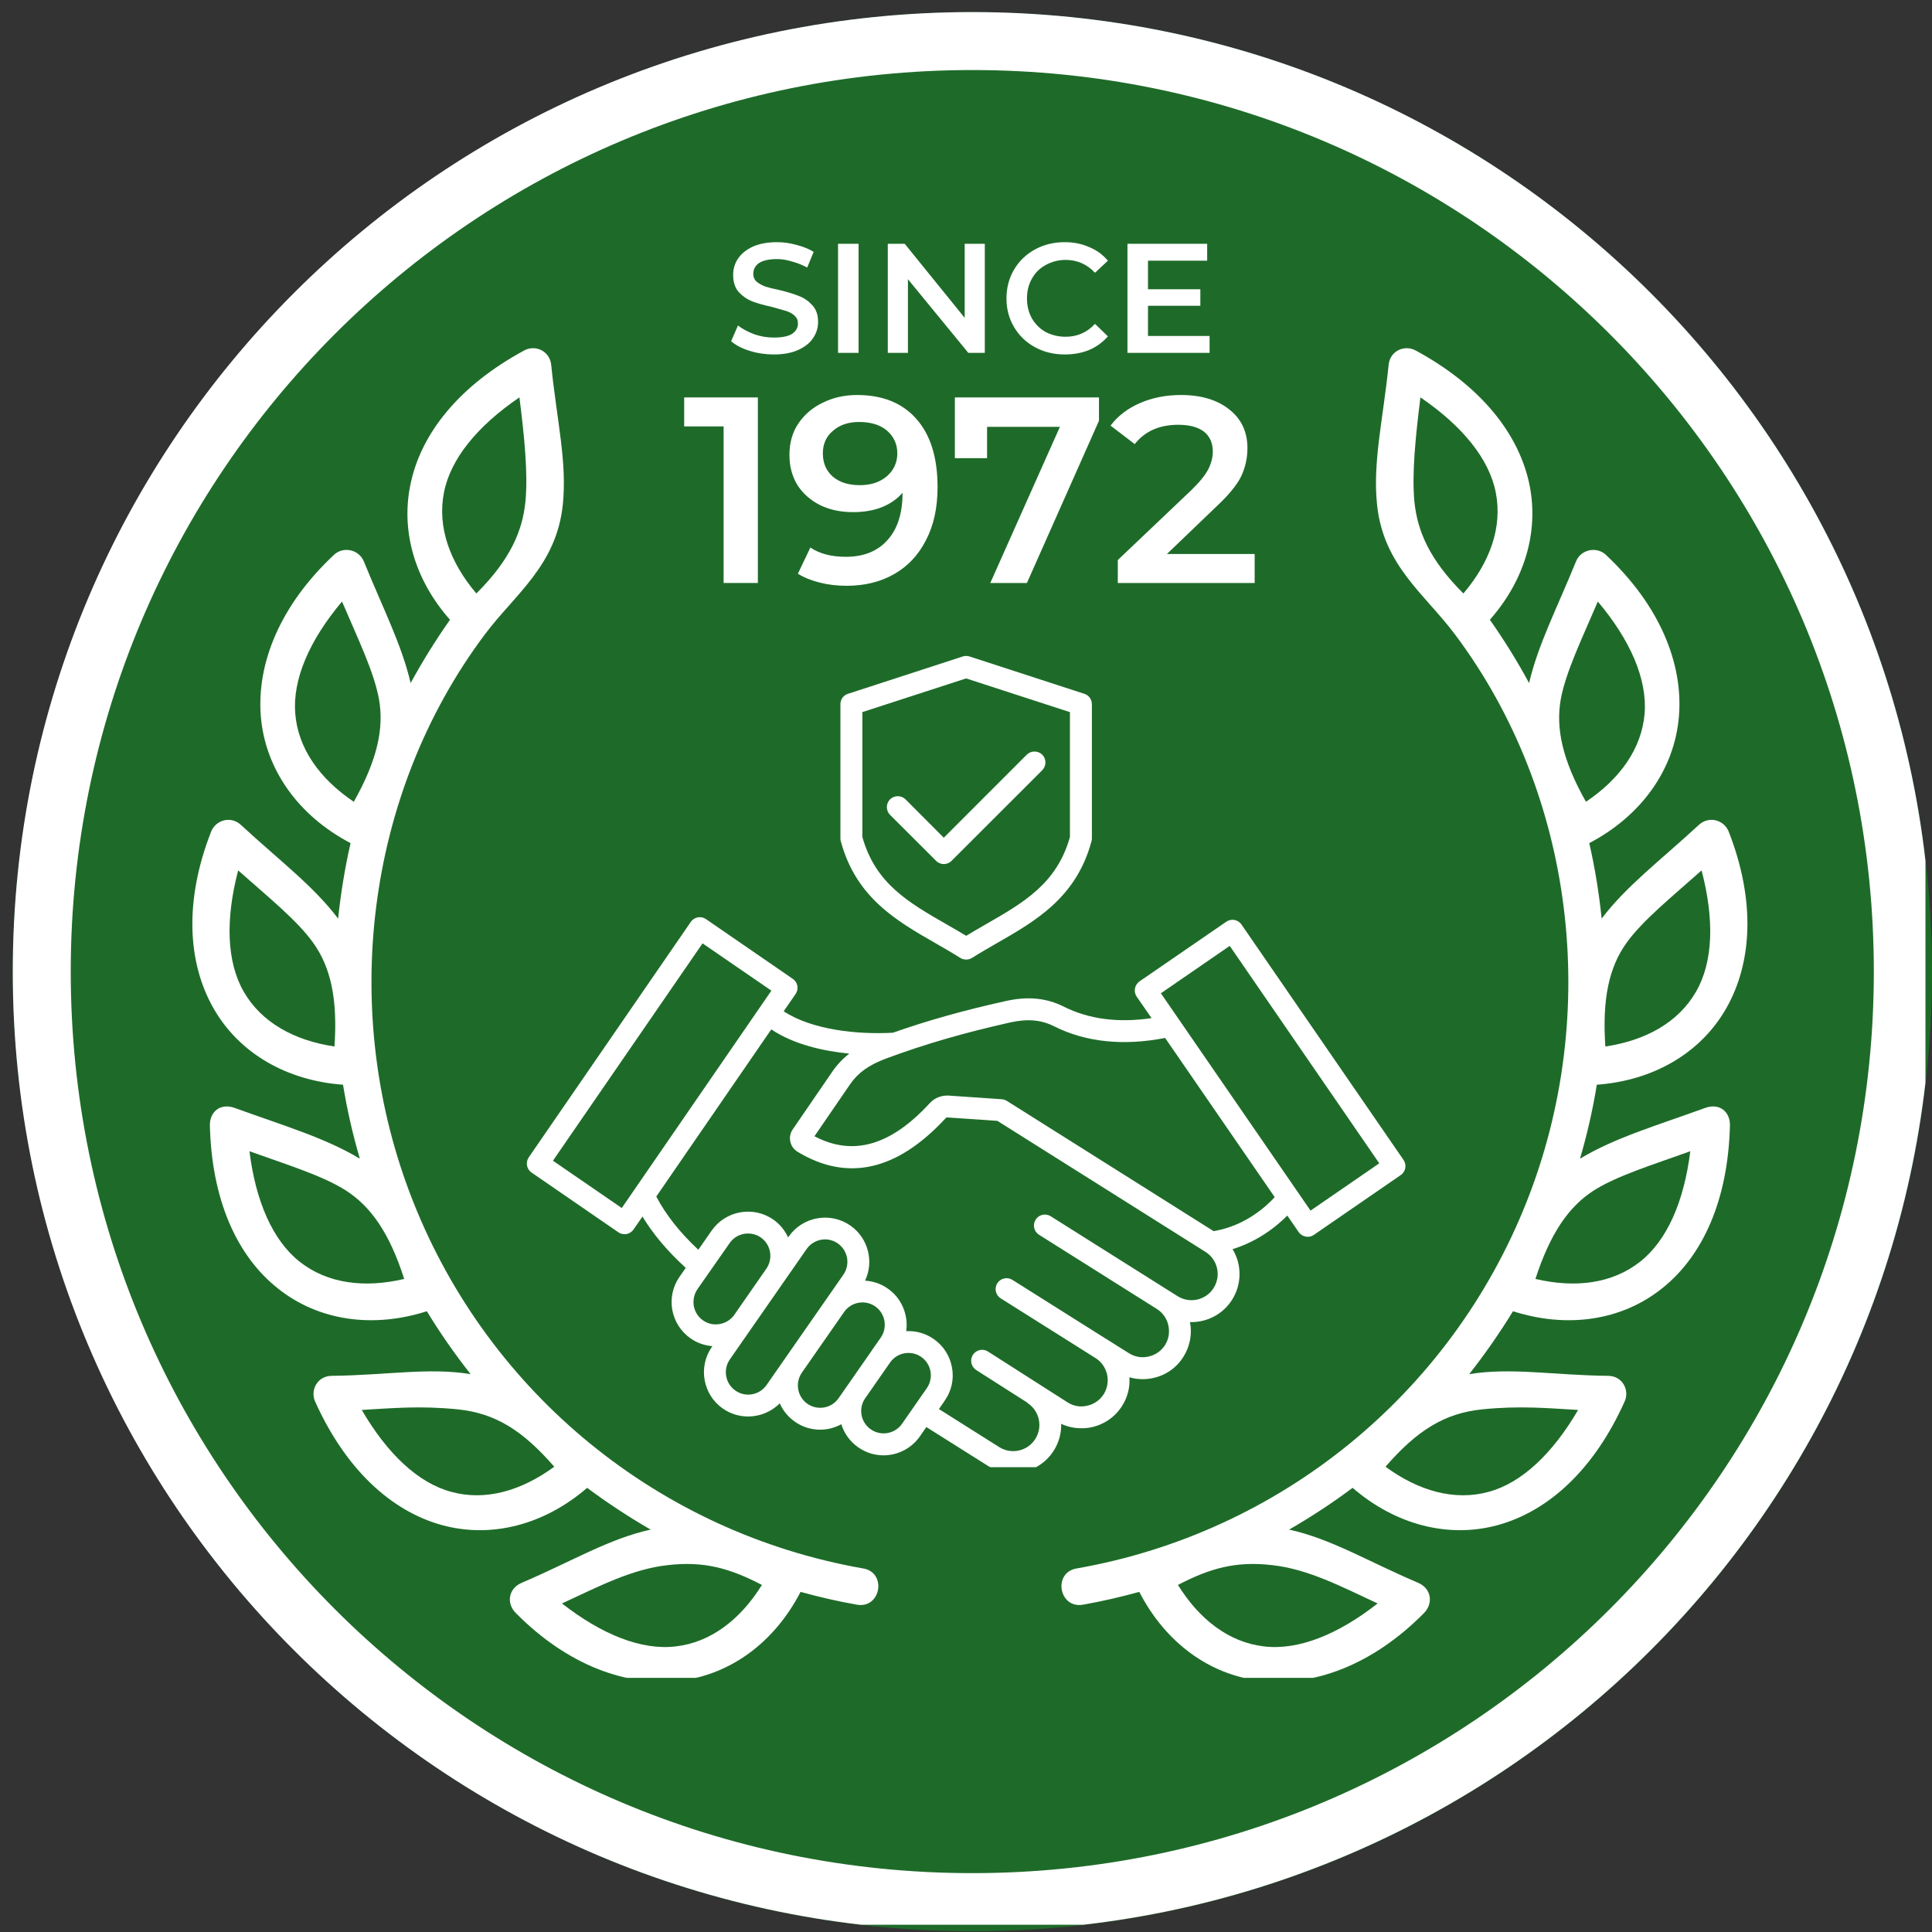 <svg version="1.0" preserveAspectRatio="xMidYMid meet" height="100" viewBox="0 0 75 75" zoomAndPan="magnify" width="100" xmlns:xlink="http://www.w3.org/1999/xlink" xmlns="http://www.w3.org/2000/svg"><rect x="0" y="0" width="75" height="75" fill="#333333" stroke="none"/><defs><g></g><clipPath id="7f9354f758"><path clip-rule="nonzero" d="M 0.496 0.469 L 75 0.469 L 75 74.973 L 0.496 74.973 Z M 0.496 0.469"></path></clipPath><clipPath id="10a3d68a08"><path clip-rule="nonzero" d="M 37.75 0.469 C 17.176 0.469 0.496 17.148 0.496 37.723 C 0.496 58.293 17.176 74.973 37.75 74.973 C 58.32 74.973 75 58.293 75 37.723 C 75 17.148 58.32 0.469 37.75 0.469 Z M 37.75 0.469"></path></clipPath><clipPath id="3344369238"><path clip-rule="nonzero" d="M 0.496 0.469 L 75 0.469 L 75 74.973 L 0.496 74.973 Z M 0.496 0.469"></path></clipPath><clipPath id="0aacb5520c"><path clip-rule="nonzero" d="M 37.75 0.469 C 17.176 0.469 0.496 17.148 0.496 37.723 C 0.496 58.293 17.176 74.973 37.75 74.973 C 58.32 74.973 75 58.293 75 37.723 C 75 17.148 58.32 0.469 37.75 0.469 Z M 37.75 0.469"></path></clipPath><clipPath id="d2c2fb5739"><rect height="75" y="0" width="75" x="0"></rect></clipPath><clipPath id="c7a3d7ed5d"><path clip-rule="nonzero" d="M 0.496 0.469 L 74.746 0.469 L 74.746 74.719 L 0.496 74.719 Z M 0.496 0.469"></path></clipPath><clipPath id="b21b78520a"><path clip-rule="nonzero" d="M 37.746 0.469 C 17.172 0.469 0.496 17.145 0.496 37.719 C 0.496 58.289 17.172 74.965 37.746 74.965 C 58.316 74.965 74.992 58.289 74.992 37.719 C 74.992 17.145 58.316 0.469 37.746 0.469 Z M 37.746 0.469"></path></clipPath><clipPath id="1769fcba49"><path clip-rule="nonzero" d="M 7.117 13.383 L 35 13.383 L 35 65.133 L 7.117 65.133 Z M 7.117 13.383"></path></clipPath><clipPath id="4ea469399e"><path clip-rule="nonzero" d="M 41 13.383 L 68 13.383 L 68 65.133 L 41 65.133 Z M 41 13.383"></path></clipPath><clipPath id="d77bfa204d"><path clip-rule="nonzero" d="M 18.133 18.617 L 59.609 18.617 L 59.609 60.254 L 18.133 60.254 Z M 18.133 18.617"></path></clipPath><clipPath id="3b104c5866"><path clip-rule="nonzero" d="M 38.871 18.617 C 27.418 18.617 18.133 27.938 18.133 39.43 C 18.133 50.922 27.418 60.242 38.871 60.242 C 50.324 60.242 59.609 50.922 59.609 39.43 C 59.609 27.938 50.324 18.617 38.871 18.617 Z M 38.871 18.617"></path></clipPath><clipPath id="88410cac5c"><path clip-rule="nonzero" d="M 0.133 0.617 L 41.609 0.617 L 41.609 42.254 L 0.133 42.254 Z M 0.133 0.617"></path></clipPath><clipPath id="e1678f9475"><path clip-rule="nonzero" d="M 20.871 0.617 C 9.418 0.617 0.133 9.938 0.133 21.43 C 0.133 32.922 9.418 42.242 20.871 42.242 C 32.324 42.242 41.609 32.922 41.609 21.43 C 41.609 9.938 32.324 0.617 20.871 0.617 Z M 20.871 0.617"></path></clipPath><clipPath id="431a09340c"><rect height="43" y="0" width="42" x="0"></rect></clipPath><clipPath id="d9dc18854e"><path clip-rule="nonzero" d="M 18.133 22.309 L 54.66 22.309 L 54.66 58.832 L 18.133 58.832 Z M 18.133 22.309"></path></clipPath><clipPath id="efc739c509"><path clip-rule="nonzero" d="M 36.395 22.309 C 26.309 22.309 18.133 30.484 18.133 40.57 C 18.133 50.656 26.309 58.832 36.395 58.832 C 46.48 58.832 54.66 50.656 54.66 40.57 C 54.66 30.484 46.48 22.309 36.395 22.309 Z M 36.395 22.309"></path></clipPath><clipPath id="fbdcb2a50a"><path clip-rule="nonzero" d="M 0.133 0.309 L 36.66 0.309 L 36.66 36.832 L 0.133 36.832 Z M 0.133 0.309"></path></clipPath><clipPath id="f1445cd434"><path clip-rule="nonzero" d="M 18.395 0.309 C 8.309 0.309 0.133 8.484 0.133 18.57 C 0.133 28.656 8.309 36.832 18.395 36.832 C 28.48 36.832 36.66 28.656 36.66 18.57 C 36.66 8.484 28.48 0.309 18.395 0.309 Z M 18.395 0.309"></path></clipPath><clipPath id="ffa5e22930"><rect height="37" y="0" width="37" x="0"></rect></clipPath><clipPath id="9d31e741f1"><path clip-rule="nonzero" d="M 20.359 25.457 L 54.859 25.457 L 54.859 56.957 L 20.359 56.957 Z M 20.359 25.457"></path></clipPath><clipPath id="29dd0402a1"><path clip-rule="nonzero" d="M 0.398 2 L 4 2 L 4 10 L 0.398 10 Z M 0.398 2"></path></clipPath><clipPath id="cc805d019b"><rect height="13" y="0" width="24" x="0"></rect></clipPath><clipPath id="e98facf542"><path clip-rule="nonzero" d="M 0.078 2 L 4 2 L 4 7 L 0.078 7 Z M 0.078 2"></path></clipPath><clipPath id="5ace213bef"><rect height="9" y="0" width="20" x="0"></rect></clipPath></defs><g clip-path="url(#7f9354f758)"><g clip-path="url(#10a3d68a08)"><g transform="matrix(1, 0, 0, 1, -0, -0)"><g clip-path="url(#d2c2fb5739)"><g clip-path="url(#3344369238)"><g clip-path="url(#0aacb5520c)"><path fill-rule="nonzero" fill-opacity="1" d="M 0.496 0.469 L 75 0.469 L 75 74.973 L 0.496 74.973 Z M 0.496 0.469" fill="#1e6b29"></path></g></g></g></g></g></g><g clip-path="url(#c7a3d7ed5d)"><g clip-path="url(#b21b78520a)"><path stroke-miterlimit="4" stroke-opacity="1" stroke-width="6" stroke="#ffffff" d="M 49.666 -0 C 22.234 -0 -0 22.234 -0 49.666 C -0 77.093 22.234 99.328 49.666 99.328 C 77.093 99.328 99.328 77.093 99.328 49.666 C 99.328 22.234 77.093 -0 49.666 -0 Z M 49.666 -0" stroke-linejoin="miter" fill="none" transform="matrix(0.75, 0, 0, 0.75, 0.496, 0.469)" stroke-linecap="butt"></path></g></g><path fill-rule="nonzero" fill-opacity="1" d="M 46.906 39.367 L 53.703 39.367 L 40.223 53.074 Z M 29.992 39.367 L 45.312 39.367 L 37.652 55.078 Z M 21.598 39.367 L 28.395 39.367 L 35.082 53.078 Z M 48.902 27.895 L 54.227 37.934 L 47.297 37.934 Z M 26.402 27.895 L 28.004 37.934 L 21.074 37.934 Z M 36.133 26.43 C 37.145 26.441 38.156 26.434 39.172 26.43 L 45.27 37.934 L 30.031 37.934 Z M 47.688 26.387 L 46.09 36.418 L 40.785 26.422 Z M 27.613 26.387 L 34.52 26.422 L 29.215 36.418 Z M 26.793 24.941 C 26.43 24.941 26.211 25.207 26.102 25.406 L 19.344 38.145 C 19.012 38.477 19.082 39.035 19.488 39.273 L 37.012 57.082 C 37.531 57.609 37.918 57.461 38.289 57.082 L 55.863 39.215 C 56.172 38.98 56.234 38.539 56.004 38.223 L 49.203 25.398 C 48.977 24.977 48.719 24.957 48.395 24.953 Z M 26.793 24.941" fill="#ffffff"></path><g clip-path="url(#1769fcba49)"><path fill-rule="nonzero" fill-opacity="1" d="M 29.578 61.527 C 28.742 62.871 27.594 63.758 26.227 63.914 C 24.902 64.07 23.367 63.457 21.816 62.246 C 23.223 61.598 24.508 60.914 25.922 60.758 C 27.332 60.594 28.34 60.883 29.578 61.527 Z M 17.766 54.711 C 19.23 54.859 20.293 55.531 21.516 56.938 C 20.238 57.875 18.844 58.277 17.52 57.914 C 16.23 57.57 15.031 56.43 14.043 54.734 C 15.199 54.668 16.305 54.562 17.766 54.711 Z M 9.684 44.691 C 11.141 45.215 12.535 45.641 13.434 46.219 C 14.406 46.844 15.125 47.879 15.691 49.648 C 14.152 50.012 12.711 49.832 11.633 48.98 C 10.59 48.156 9.926 46.641 9.684 44.691 Z M 9.246 33.789 C 10.402 34.816 11.539 35.73 12.16 36.602 C 12.832 37.539 13.113 38.766 12.984 40.625 C 11.418 40.391 10.148 39.691 9.461 38.496 C 8.797 37.34 8.746 35.691 9.246 33.789 Z M 13.277 23.352 C 13.883 24.77 14.52 26.082 14.711 27.137 C 14.914 28.27 14.648 29.504 13.734 31.125 C 12.422 30.242 11.57 29.066 11.461 27.699 C 11.355 26.371 12.012 24.852 13.277 23.352 Z M 20.164 15.426 C 20.359 16.961 20.5 18.395 20.398 19.465 C 20.285 20.609 19.812 21.723 18.492 23.039 C 17.469 21.832 16.969 20.469 17.234 19.121 C 17.488 17.812 18.535 16.535 20.164 15.426 Z M 20.355 13.602 C 17.836 14.961 16.316 16.836 15.922 18.863 C 15.562 20.684 16.133 22.551 17.469 24.059 C 16.91 24.852 16.402 25.672 15.941 26.516 C 15.594 25.027 14.871 23.625 14.125 21.797 C 13.934 21.328 13.328 21.199 12.965 21.539 C 10.875 23.496 9.961 25.746 10.125 27.805 C 10.293 29.855 11.57 31.66 13.609 32.73 C 13.387 33.699 13.23 34.676 13.125 35.66 C 12.168 34.391 10.863 33.418 9.352 32.023 C 8.957 31.656 8.371 31.836 8.195 32.285 C 7.152 34.953 7.27 37.375 8.301 39.164 C 9.293 40.887 11.125 41.949 13.316 42.109 C 13.473 43.074 13.691 44.031 13.969 44.98 C 12.605 44.164 11.055 43.715 9.129 43.016 C 8.531 42.793 8.137 43.184 8.148 43.688 C 8.215 46.547 9.18 48.754 10.805 50.031 C 12.367 51.27 14.469 51.574 16.57 50.902 C 17.086 51.75 17.652 52.562 18.27 53.344 C 16.641 53.078 14.992 53.387 12.875 53.41 C 12.316 53.414 12.035 53.973 12.234 54.41 C 13.41 57.023 15.176 58.664 17.168 59.207 C 19.086 59.727 21.133 59.191 22.793 57.758 C 23.582 58.344 24.406 58.887 25.258 59.379 C 23.637 59.734 22.207 60.609 20.242 61.449 C 19.738 61.668 19.648 62.242 20.023 62.617 C 22.035 64.652 24.328 65.48 26.379 65.246 C 28.359 65.016 30.062 63.758 31.078 61.797 C 31.789 61.992 32.508 62.16 33.238 62.289 C 34.199 62.484 34.453 61.023 33.484 60.883 C 25.598 59.492 19 54.113 16.047 46.668 C 13.129 39.328 14.188 30.82 18.812 24.641 C 19.984 23.07 21.602 21.957 21.848 19.59 C 22.02 17.934 21.613 16.301 21.398 14.168 C 21.344 13.617 20.777 13.375 20.355 13.602 Z M 20.355 13.602" fill="#ffffff"></path></g><g clip-path="url(#4ea469399e)"><path fill-rule="nonzero" fill-opacity="1" d="M 45.727 61.527 C 46.562 62.871 47.711 63.758 49.074 63.914 C 50.402 64.07 51.934 63.457 53.48 62.246 C 52.082 61.598 50.793 60.914 49.383 60.758 C 47.973 60.594 46.965 60.883 45.727 61.527 Z M 57.539 54.711 C 56.074 54.859 55.008 55.531 53.785 56.938 C 55.062 57.875 56.461 58.277 57.785 57.914 C 59.07 57.57 60.27 56.43 61.262 54.734 C 60.105 54.668 59 54.562 57.539 54.711 Z M 65.617 44.691 C 64.164 45.215 62.77 45.641 61.863 46.219 C 60.895 46.844 60.18 47.879 59.605 49.648 C 61.152 50.012 62.586 49.832 63.668 48.98 C 64.715 48.156 65.375 46.641 65.617 44.691 Z M 66.055 33.789 C 64.902 34.816 63.766 35.73 63.141 36.602 C 62.469 37.539 62.191 38.766 62.32 40.625 C 63.883 40.391 65.156 39.691 65.84 38.496 C 66.508 37.34 66.555 35.691 66.055 33.789 Z M 62.027 23.352 C 61.422 24.77 60.785 26.082 60.59 27.137 C 60.387 28.27 60.652 29.504 61.566 31.125 C 62.883 30.242 63.73 29.066 63.844 27.699 C 63.949 26.371 63.293 24.852 62.027 23.352 Z M 55.141 15.426 C 54.949 16.961 54.805 18.395 54.906 19.465 C 55.02 20.609 55.488 21.723 56.809 23.039 C 57.836 21.832 58.332 20.469 58.066 19.121 C 57.812 17.812 56.766 16.535 55.141 15.426 Z M 54.949 13.602 C 57.465 14.961 58.984 16.836 59.383 18.863 C 59.738 20.684 59.168 22.551 57.836 24.059 C 58.395 24.852 58.902 25.672 59.359 26.516 C 59.707 25.027 60.434 23.625 61.18 21.797 C 61.367 21.328 61.977 21.199 62.34 21.539 C 64.426 23.496 65.344 25.746 65.176 27.805 C 65.008 29.855 63.734 31.66 61.695 32.73 C 61.918 33.699 62.074 34.676 62.176 35.66 C 63.137 34.391 64.438 33.418 65.949 32.023 C 66.348 31.656 66.934 31.836 67.109 32.285 C 68.152 34.953 68.031 37.375 67 39.164 C 66.008 40.887 64.18 41.949 61.988 42.109 C 61.832 43.074 61.613 44.031 61.336 44.98 C 62.695 44.164 64.25 43.715 66.176 43.016 C 66.773 42.793 67.168 43.184 67.156 43.688 C 67.086 46.547 66.125 48.754 64.5 50.031 C 62.938 51.27 60.836 51.574 58.734 50.902 C 58.215 51.75 57.648 52.562 57.035 53.344 C 58.664 53.078 60.309 53.387 62.43 53.41 C 62.988 53.414 63.27 53.973 63.066 54.41 C 61.895 57.023 60.129 58.664 58.133 59.207 C 56.219 59.727 54.172 59.191 52.508 57.758 C 51.723 58.344 50.898 58.887 50.043 59.379 C 51.668 59.734 53.094 60.609 55.062 61.449 C 55.566 61.668 55.648 62.242 55.281 62.617 C 53.27 64.652 50.977 65.48 48.922 65.246 C 46.941 65.016 45.238 63.758 44.227 61.797 C 43.516 61.992 42.797 62.16 42.066 62.289 C 41.105 62.484 40.848 61.023 41.82 60.883 C 49.707 59.492 56.305 54.113 59.258 46.668 C 62.172 39.328 61.117 30.82 56.492 24.641 C 55.32 23.07 53.699 21.957 53.457 19.59 C 53.285 17.934 53.688 16.301 53.906 14.168 C 53.957 13.617 54.523 13.375 54.949 13.602 Z M 54.949 13.602" fill="#ffffff"></path></g><g clip-path="url(#d77bfa204d)"><g clip-path="url(#3b104c5866)"><g transform="matrix(1, 0, 0, 1, 18, 18)"><g clip-path="url(#431a09340c)"><g clip-path="url(#88410cac5c)"><g clip-path="url(#e1678f9475)"><path fill-rule="nonzero" fill-opacity="1" d="M 0.133 0.617 L 41.609 0.617 L 41.609 42.254 L 0.133 42.254 Z M 0.133 0.617" fill="#1e6b29"></path></g></g></g></g></g></g><g clip-path="url(#d9dc18854e)"><g clip-path="url(#efc739c509)"><g transform="matrix(1, 0, 0, 1, 18, 22)"><g clip-path="url(#ffa5e22930)"><g clip-path="url(#fbdcb2a50a)"><g clip-path="url(#f1445cd434)"><path fill-rule="nonzero" fill-opacity="1" d="M 0.133 0.309 L 36.66 0.309 L 36.66 36.832 L 0.133 36.832 Z M 0.133 0.309" fill="#1e6b29"></path></g></g></g></g></g></g><g clip-path="url(#9d31e741f1)"><path fill-rule="nonzero" fill-opacity="1" d="M 54.484 45.027 L 48.195 35.891 C 48.062 35.695 47.797 35.648 47.605 35.781 L 44.234 38.098 C 44.145 38.164 44.078 38.262 44.059 38.371 C 44.039 38.484 44.062 38.598 44.125 38.688 L 44.703 39.523 C 43.41 39.715 42.27 39.566 41.297 39.078 C 40.617 38.738 39.898 38.668 39.031 38.863 C 37.391 39.227 36.02 39.613 34.664 40.09 C 33.285 40.168 31.52 39.98 30.422 39.258 L 30.883 38.59 C 30.949 38.496 30.973 38.383 30.953 38.27 C 30.934 38.16 30.867 38.062 30.777 38 L 27.406 35.68 C 27.215 35.547 26.949 35.594 26.816 35.789 L 20.527 44.926 C 20.395 45.121 20.441 45.387 20.637 45.52 L 24.004 47.836 C 24.078 47.887 24.16 47.91 24.246 47.91 C 24.27 47.91 24.297 47.91 24.324 47.906 C 24.434 47.883 24.531 47.82 24.594 47.727 L 24.941 47.227 C 25.352 47.906 25.906 48.566 26.621 49.219 L 26.379 49.566 C 25.836 50.344 26.031 51.414 26.809 51.957 C 27.062 52.133 27.352 52.234 27.656 52.258 L 27.633 52.289 C 27.094 53.066 27.285 54.141 28.062 54.68 C 28.363 54.891 28.703 54.988 29.043 54.988 C 29.492 54.988 29.941 54.809 30.27 54.477 C 30.391 54.754 30.59 55.004 30.859 55.191 C 31.148 55.395 31.488 55.5 31.836 55.5 C 31.938 55.5 32.039 55.492 32.145 55.473 C 32.328 55.438 32.5 55.375 32.66 55.289 C 32.77 55.641 32.992 55.961 33.32 56.188 C 33.617 56.395 33.961 56.496 34.297 56.496 C 34.84 56.496 35.375 56.238 35.711 55.758 L 35.961 55.398 L 38.336 56.895 C 38.645 57.09 38.988 57.18 39.328 57.18 C 39.949 57.18 40.555 56.871 40.91 56.309 C 41.113 55.988 41.203 55.625 41.195 55.273 C 41.441 55.387 41.707 55.445 41.977 55.445 C 42.113 55.445 42.25 55.434 42.387 55.402 C 42.879 55.293 43.297 54.996 43.562 54.574 C 43.773 54.238 43.871 53.855 43.844 53.465 C 44.012 53.516 44.184 53.539 44.359 53.539 C 44.496 53.539 44.637 53.523 44.777 53.492 C 45.266 53.383 45.68 53.09 45.941 52.668 C 46.195 52.266 46.285 51.789 46.195 51.32 C 46.215 51.32 46.23 51.324 46.25 51.324 C 46.871 51.324 47.477 51.016 47.832 50.453 C 48.219 49.836 48.203 49.074 47.848 48.492 C 48.633 48.25 49.367 47.797 49.973 47.188 L 50.414 47.828 C 50.477 47.922 50.578 47.984 50.688 48.004 C 50.711 48.012 50.738 48.012 50.766 48.012 C 50.852 48.012 50.934 47.988 51.004 47.938 L 54.375 45.617 C 54.57 45.484 54.617 45.219 54.484 45.027 Z M 24.137 46.895 L 21.465 45.059 L 27.273 36.621 L 29.945 38.457 Z M 28.504 51.043 C 28.371 51.23 28.172 51.359 27.941 51.398 C 27.715 51.441 27.48 51.391 27.293 51.258 C 27.102 51.129 26.977 50.93 26.934 50.699 C 26.895 50.469 26.945 50.238 27.074 50.047 L 28.324 48.258 C 28.457 48.066 28.652 47.941 28.883 47.898 C 29.113 47.859 29.344 47.906 29.535 48.039 C 29.926 48.312 30.023 48.855 29.75 49.25 Z M 28.551 53.984 C 28.156 53.711 28.059 53.168 28.332 52.773 L 30.445 49.734 L 31.312 48.488 C 31.48 48.246 31.754 48.113 32.027 48.113 C 32.199 48.113 32.375 48.164 32.523 48.27 C 32.715 48.402 32.84 48.602 32.883 48.832 C 32.922 49.062 32.871 49.289 32.742 49.48 L 29.758 53.766 C 29.484 54.16 28.941 54.258 28.551 53.984 Z M 31.996 54.637 C 31.766 54.676 31.535 54.629 31.344 54.496 C 30.953 54.223 30.855 53.68 31.129 53.285 L 32.766 50.934 C 33.039 50.539 33.582 50.441 33.977 50.715 C 34.367 50.988 34.465 51.531 34.191 51.926 L 33.855 52.406 C 33.855 52.406 33.855 52.406 33.855 52.41 L 32.555 54.277 C 32.422 54.469 32.227 54.594 31.996 54.637 Z M 35.016 55.273 C 34.742 55.664 34.199 55.762 33.805 55.488 C 33.41 55.215 33.312 54.672 33.586 54.281 L 34.551 52.895 C 34.824 52.5 35.367 52.402 35.762 52.676 C 36.156 52.949 36.254 53.492 35.98 53.887 Z M 47.113 50 C 46.816 50.473 46.188 50.617 45.711 50.316 L 40.789 47.215 C 40.59 47.09 40.328 47.148 40.203 47.348 C 40.078 47.547 40.137 47.809 40.336 47.934 L 44.906 50.812 C 45.137 50.957 45.297 51.18 45.355 51.449 C 45.414 51.715 45.371 51.984 45.227 52.215 C 45.082 52.441 44.855 52.602 44.59 52.66 C 44.324 52.723 44.051 52.676 43.824 52.531 L 42.98 52 C 42.98 52 42.977 52 42.977 52 L 39.301 49.684 C 39.102 49.559 38.84 49.621 38.715 49.816 C 38.59 50.016 38.648 50.277 38.848 50.402 L 42.527 52.719 C 42.758 52.863 42.914 53.09 42.977 53.355 C 43.035 53.621 42.988 53.891 42.848 54.121 C 42.699 54.352 42.473 54.512 42.203 54.57 C 41.941 54.633 41.672 54.586 41.445 54.441 L 38.352 52.465 C 38.156 52.34 37.895 52.398 37.766 52.598 C 37.641 52.793 37.699 53.055 37.895 53.184 L 39.879 54.449 L 39.875 54.457 C 40.348 54.754 40.492 55.383 40.191 55.859 C 39.895 56.332 39.266 56.477 38.789 56.176 L 36.449 54.699 L 36.676 54.371 C 36.938 53.996 37.039 53.539 36.957 53.09 C 36.875 52.637 36.625 52.242 36.246 51.98 C 35.922 51.754 35.547 51.656 35.18 51.676 C 35.266 51.055 35.012 50.402 34.461 50.02 C 34.199 49.836 33.895 49.734 33.582 49.715 C 33.934 48.973 33.707 48.059 33.008 47.574 C 32.23 47.035 31.16 47.227 30.617 48.004 L 30.594 48.035 C 30.469 47.762 30.273 47.52 30.02 47.344 C 29.645 47.082 29.188 46.984 28.734 47.062 C 28.281 47.145 27.887 47.398 27.625 47.773 L 27.109 48.516 C 26.379 47.832 25.844 47.152 25.477 46.449 L 29.941 39.961 C 30.836 40.559 31.992 40.805 32.969 40.902 C 32.707 41.105 32.492 41.336 32.305 41.609 L 30.773 43.844 C 30.676 43.984 30.645 44.152 30.68 44.316 C 30.715 44.48 30.812 44.621 30.961 44.711 C 32.898 45.887 34.832 45.445 36.715 43.402 C 36.734 43.383 36.746 43.379 36.773 43.379 L 38.719 43.512 L 46.797 48.598 C 47.27 48.895 47.414 49.523 47.113 50 Z M 47.113 47.793 L 39.082 42.734 C 39.02 42.699 38.953 42.676 38.883 42.672 L 36.828 42.531 C 36.547 42.516 36.281 42.617 36.09 42.828 C 34.574 44.477 33.109 44.895 31.617 44.109 L 33.004 42.086 C 33.312 41.641 33.727 41.344 34.391 41.094 C 35.898 40.535 37.387 40.102 39.215 39.691 C 39.891 39.543 40.414 39.586 40.918 39.84 C 42.148 40.457 43.602 40.609 45.23 40.293 L 49.484 46.473 C 48.836 47.176 47.992 47.648 47.113 47.793 Z M 50.875 46.996 L 45.066 38.559 L 47.738 36.719 L 53.543 45.16 Z M 36.312 36.613 C 36.633 36.797 36.965 36.988 37.281 37.188 C 37.348 37.23 37.43 37.25 37.504 37.25 C 37.582 37.25 37.664 37.23 37.73 37.188 C 38.047 36.988 38.379 36.797 38.699 36.613 C 40.211 35.746 41.781 34.844 42.371 32.66 C 42.383 32.625 42.387 32.586 42.387 32.547 L 42.387 27.336 C 42.387 27.152 42.27 26.988 42.094 26.934 L 37.637 25.484 C 37.551 25.457 37.461 25.457 37.375 25.484 L 32.918 26.934 C 32.742 26.988 32.625 27.152 32.625 27.336 L 32.625 32.547 C 32.625 32.586 32.629 32.625 32.641 32.66 C 33.23 34.844 34.801 35.746 36.312 36.613 Z M 33.473 27.645 L 37.504 26.336 L 41.535 27.645 L 41.535 32.492 C 41.027 34.297 39.75 35.031 38.273 35.879 C 38.023 36.023 37.762 36.172 37.508 36.328 C 37.25 36.172 36.988 36.023 36.738 35.879 C 35.262 35.031 33.984 34.297 33.477 32.492 L 33.477 27.645 Z M 34.551 31.633 C 34.387 31.469 34.387 31.199 34.551 31.031 C 34.719 30.867 34.988 30.867 35.152 31.031 L 36.637 32.52 L 39.859 29.297 C 40.023 29.133 40.293 29.133 40.461 29.297 C 40.625 29.465 40.625 29.73 40.461 29.898 L 36.938 33.418 C 36.859 33.5 36.75 33.543 36.637 33.543 C 36.527 33.543 36.418 33.5 36.34 33.418 Z M 34.551 31.633" fill="#ffffff"></path></g><g transform="matrix(1, 0, 0, 1, 26, 13)"><g clip-path="url(#cc805d019b)"><g clip-path="url(#29dd0402a1)"><g fill-opacity="1" fill="#ffffff"><g transform="translate(0.482, 9.631)"><g><path d="M 2.938 -7.203 L 2.938 0 L 1.609 0 L 1.609 -6.078 L 0.078 -6.078 L 0.078 -7.203 Z M 2.938 -7.203"></path></g></g></g></g><g fill-opacity="1" fill="#ffffff"><g transform="translate(4.396, 9.631)"><g><path d="M 2.875 -7.297 C 3.863 -7.297 4.629 -6.988 5.172 -6.375 C 5.723 -5.758 6 -4.875 6 -3.719 C 6 -2.914 5.848 -2.227 5.547 -1.656 C 5.254 -1.082 4.844 -0.645 4.312 -0.344 C 3.781 -0.039 3.164 0.109 2.469 0.109 C 2.094 0.109 1.742 0.066 1.422 -0.016 C 1.098 -0.098 0.816 -0.211 0.578 -0.359 L 1.062 -1.375 C 1.426 -1.133 1.883 -1.016 2.438 -1.016 C 3.125 -1.016 3.66 -1.227 4.047 -1.656 C 4.441 -2.082 4.641 -2.695 4.641 -3.5 C 4.43 -3.258 4.16 -3.07 3.828 -2.938 C 3.504 -2.812 3.133 -2.75 2.719 -2.75 C 2.25 -2.75 1.828 -2.836 1.453 -3.016 C 1.078 -3.203 0.781 -3.461 0.562 -3.797 C 0.352 -4.141 0.25 -4.531 0.25 -4.969 C 0.25 -5.438 0.363 -5.844 0.594 -6.188 C 0.832 -6.539 1.148 -6.812 1.547 -7 C 1.941 -7.195 2.383 -7.297 2.875 -7.297 Z M 2.984 -3.797 C 3.41 -3.797 3.758 -3.91 4.031 -4.141 C 4.301 -4.379 4.438 -4.676 4.438 -5.031 C 4.438 -5.383 4.305 -5.676 4.047 -5.906 C 3.785 -6.133 3.422 -6.25 2.953 -6.25 C 2.535 -6.25 2.195 -6.133 1.938 -5.906 C 1.676 -5.688 1.547 -5.395 1.547 -5.031 C 1.547 -4.656 1.676 -4.352 1.938 -4.125 C 2.195 -3.906 2.547 -3.797 2.984 -3.797 Z M 2.984 -3.797"></path></g></g></g><g fill-opacity="1" fill="#ffffff"><g transform="translate(10.787, 9.631)"><g><path d="M 5.875 -7.203 L 5.875 -6.297 L 3.078 0 L 1.656 0 L 4.359 -6.062 L 1.531 -6.062 L 1.531 -4.844 L 0.281 -4.844 L 0.281 -7.203 Z M 5.875 -7.203"></path></g></g></g><g fill-opacity="1" fill="#ffffff"><g transform="translate(17.034, 9.631)"><g><path d="M 5.672 -1.125 L 5.672 0 L 0.359 0 L 0.359 -0.891 L 3.219 -3.609 C 3.539 -3.922 3.758 -4.191 3.875 -4.422 C 3.988 -4.648 4.047 -4.875 4.047 -5.094 C 4.047 -5.438 3.93 -5.695 3.703 -5.875 C 3.473 -6.051 3.141 -6.141 2.703 -6.141 C 1.973 -6.141 1.41 -5.891 1.016 -5.391 L 0.078 -6.109 C 0.359 -6.484 0.738 -6.773 1.219 -6.984 C 1.695 -7.191 2.227 -7.297 2.812 -7.297 C 3.594 -7.297 4.219 -7.109 4.688 -6.734 C 5.156 -6.367 5.391 -5.867 5.391 -5.234 C 5.391 -4.836 5.305 -4.469 5.141 -4.125 C 4.973 -3.789 4.656 -3.406 4.188 -2.969 L 2.266 -1.125 Z M 5.672 -1.125"></path></g></g></g></g></g><g transform="matrix(1, 0, 0, 1, 28, 7)"><g clip-path="url(#5ace213bef)"><g clip-path="url(#e98facf542)"><g fill-opacity="1" fill="#ffffff"><g transform="translate(0.164, 6.698)"><g><path d="M 1.875 0.062 C 1.551 0.062 1.238 0.016 0.938 -0.078 C 0.633 -0.172 0.395 -0.297 0.219 -0.453 L 0.484 -1.062 C 0.66 -0.926 0.875 -0.812 1.125 -0.719 C 1.375 -0.633 1.625 -0.594 1.875 -0.594 C 2.195 -0.594 2.43 -0.641 2.578 -0.734 C 2.734 -0.836 2.812 -0.973 2.812 -1.141 C 2.812 -1.266 2.77 -1.363 2.688 -1.438 C 2.602 -1.52 2.492 -1.582 2.359 -1.625 C 2.223 -1.664 2.039 -1.719 1.812 -1.781 C 1.488 -1.852 1.227 -1.926 1.031 -2 C 0.832 -2.082 0.66 -2.203 0.516 -2.359 C 0.367 -2.523 0.297 -2.75 0.297 -3.031 C 0.297 -3.258 0.359 -3.469 0.484 -3.656 C 0.617 -3.852 0.812 -4.008 1.062 -4.125 C 1.32 -4.238 1.633 -4.297 2 -4.297 C 2.258 -4.297 2.516 -4.258 2.766 -4.188 C 3.016 -4.125 3.234 -4.035 3.422 -3.922 L 3.172 -3.312 C 2.984 -3.414 2.785 -3.492 2.578 -3.547 C 2.379 -3.609 2.188 -3.641 2 -3.641 C 1.688 -3.641 1.453 -3.586 1.297 -3.484 C 1.148 -3.379 1.078 -3.238 1.078 -3.062 C 1.078 -2.945 1.117 -2.848 1.203 -2.766 C 1.297 -2.691 1.406 -2.629 1.531 -2.578 C 1.664 -2.535 1.852 -2.488 2.094 -2.438 C 2.406 -2.363 2.66 -2.285 2.859 -2.203 C 3.055 -2.129 3.227 -2.008 3.375 -1.844 C 3.52 -1.688 3.594 -1.473 3.594 -1.203 C 3.594 -0.961 3.523 -0.75 3.391 -0.562 C 3.266 -0.375 3.07 -0.223 2.812 -0.109 C 2.562 0.004 2.25 0.062 1.875 0.062 Z M 1.875 0.062"></path></g></g></g></g><g fill-opacity="1" fill="#ffffff"><g transform="translate(3.971, 6.698)"><g><path d="M 0.562 -4.234 L 1.359 -4.234 L 1.359 0 L 0.562 0 Z M 0.562 -4.234"></path></g></g></g><g fill-opacity="1" fill="#ffffff"><g transform="translate(5.902, 6.698)"><g><path d="M 4.328 -4.234 L 4.328 0 L 3.688 0 L 1.344 -2.859 L 1.344 0 L 0.562 0 L 0.562 -4.234 L 1.219 -4.234 L 3.547 -1.359 L 3.547 -4.234 Z M 4.328 -4.234"></path></g></g></g><g fill-opacity="1" fill="#ffffff"><g transform="translate(10.805, 6.698)"><g><path d="M 2.531 0.062 C 2.102 0.062 1.719 -0.031 1.375 -0.219 C 1.031 -0.406 0.758 -0.664 0.562 -1 C 0.363 -1.332 0.266 -1.703 0.266 -2.109 C 0.266 -2.523 0.363 -2.898 0.562 -3.234 C 0.758 -3.566 1.031 -3.828 1.375 -4.016 C 1.719 -4.203 2.102 -4.297 2.531 -4.297 C 2.875 -4.297 3.188 -4.234 3.469 -4.109 C 3.758 -3.992 4.004 -3.816 4.203 -3.578 L 3.703 -3.109 C 3.391 -3.441 3.008 -3.609 2.562 -3.609 C 2.281 -3.609 2.02 -3.539 1.781 -3.406 C 1.551 -3.281 1.375 -3.102 1.25 -2.875 C 1.125 -2.656 1.062 -2.398 1.062 -2.109 C 1.062 -1.828 1.125 -1.57 1.25 -1.344 C 1.375 -1.125 1.551 -0.945 1.781 -0.812 C 2.02 -0.688 2.281 -0.625 2.562 -0.625 C 3.008 -0.625 3.391 -0.789 3.703 -1.125 L 4.203 -0.641 C 4.004 -0.41 3.758 -0.234 3.469 -0.109 C 3.188 0.004 2.875 0.062 2.531 0.062 Z M 2.531 0.062"></path></g></g></g><g fill-opacity="1" fill="#ffffff"><g transform="translate(15.206, 6.698)"><g><path d="M 3.75 -0.656 L 3.75 0 L 0.562 0 L 0.562 -4.234 L 3.656 -4.234 L 3.656 -3.578 L 1.359 -3.578 L 1.359 -2.469 L 3.391 -2.469 L 3.391 -1.828 L 1.359 -1.828 L 1.359 -0.656 Z M 3.75 -0.656"></path></g></g></g></g></g></svg>